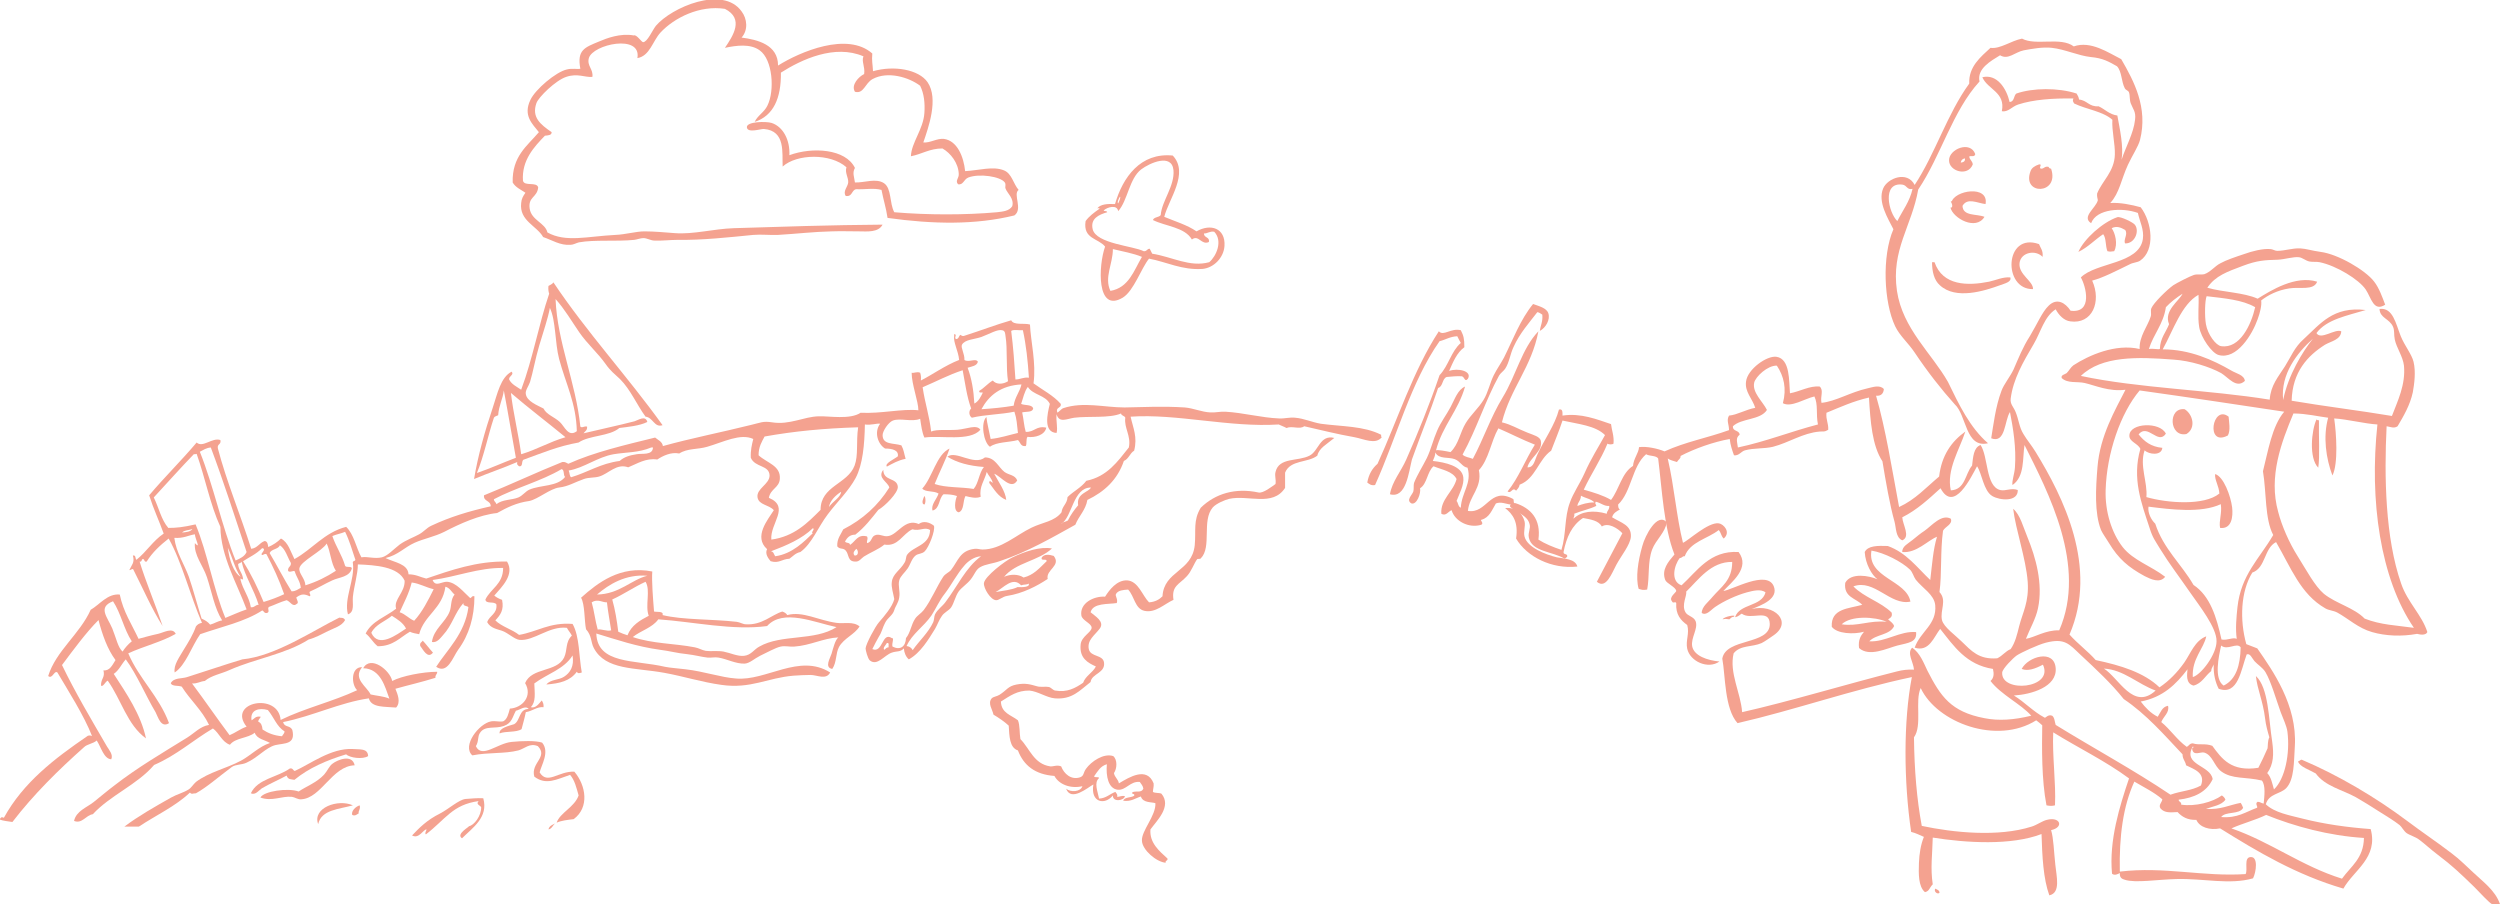 <?xml version="1.0" encoding="utf-8"?>
<!-- Generator: Adobe Illustrator 18.1.1, SVG Export Plug-In . SVG Version: 6.00 Build 0)  -->
<!DOCTYPE svg PUBLIC "-//W3C//DTD SVG 1.1//EN" "http://www.w3.org/Graphics/SVG/1.1/DTD/svg11.dtd">
<svg version="1.1" id="Layer_1" xmlns="http://www.w3.org/2000/svg" xmlns:xlink="http://www.w3.org/1999/xlink" x="0px" y="0px"
	 width="705.6px" height="255.2px" viewBox="0 0 705.6 255.2" enable-background="new 0 0 705.6 255.2" xml:space="preserve">
<g>
	<path fill-rule="evenodd" clip-rule="evenodd" fill="#F4A290" d="M209.3,10.6c4.5,0.6,10.3,2,10.3,7.9c6.2-3.9,19.6-9.6,26.6-3.4
		c-0.2,2.1,0.1,2.9,0.2,5c5.9-1.7,12.9-0.5,15.4,3.1c3.2,4.7,0.2,12.9-1.2,17c1.9,0.2,3.8-1.2,5.8-1c3.8,0.5,5.6,5.1,6,9.1
		c3.9-0.2,7.9-1.5,11-0.2c2.2,0.9,2.6,3.8,4.1,5.5c-1.7,1.2,1.3,5.4-1.2,7.2c-11,2.7-22.9,2.5-35.8,0.7c-0.4-2.8-1.2-5.2-1.7-7.9
		c-2.2-0.6-4.3-0.1-7.2-0.2c-1.3,0.3-1,2.2-2.9,1.9c-0.9-1.3,0.6-2.6,0.7-3.8c0.1-1.4-1-2.7-0.5-4.3c-4.5-4-14-3.8-18-0.2
		c-0.2-3.8,0.9-10.1-5.3-10.6c-0.7-0.1-4.7,1.3-4.8-0.5c-0.1-1.6,5.4-1.7,7-1.2c3.3,1.1,5.2,4.9,5,9.1c6.5-2.4,15.9-1.8,18.5,3.6
		c-0.8,1.4-0.2,2.5,0,4.1c2.7,0.1,5.9-1.3,8.2,0.2c2.2,1.5,1.5,5.6,2.9,8.2c9.4,0.8,20.1,0.8,29,0c1.6-0.2,3.4-0.3,4.3-1.7
		c0.6-2.2-1.4-3.6-1.9-5c-0.2-0.5,0.2-1.1-0.2-1.7c-1.2-1.7-7.2-2.6-10.3-1.4c-1.3,0.5-1.4,2.2-2.9,1.9c-0.9-1,0.3-1.7,0.2-2.9
		c-0.1-3.1-2.3-5.9-4.6-7.2c-3.6,0-5.8,1.6-8.9,2.2c0.1-3.8,3.5-7.6,3.8-12.2c0.2-2.8-0.1-5.5-1.2-7.7c-3.2-2.4-9.1-4.2-13.4-1.9
		c-2.2,1.2-2.5,4.3-5,3.6c-1.2-1.9,1.1-4.3,2.6-5c0.3-2.1-0.8-3.5-0.2-5c-8.1-3.5-17.5,0.9-23.3,4.6c0.1,7.2-2.1,12.2-7.4,13.9
		c0.8-1.8,2.7-2.7,3.6-4.6c2.1-4.2,1.5-13-2.2-15.6c-2.6-1.9-6.5-1.4-9.8-0.7c2.3-3.4,5.5-8.2,0-11c-7.1-1.1-14.3,2.5-18.2,6.7
		c-2.2,2.4-3,6.6-6.5,7.2c1.2-6.9-12.6-3.9-13.7,0c-0.6,2.2,1.3,3.1,1,5.3c-2.1,0.2-4.2-1.1-7.4,0c-3,1-7.8,5.7-8.4,7.4
		c-1.4,4,1.1,6,4.3,8.2c0,0.9-1,0.9-1.9,1c-3,3.1-6.6,6.9-6.2,12.7c0.4,1.7,3.9,0.2,4.3,1.9c-0.3,2.9-2.9,2.6-2.4,6
		c0.5,3.3,4.4,4,5,6.7c5.2,2.9,11.2,1.1,19.2,0.7c2.8-0.1,5.8-1,8.2-1c2.8,0,5.8,0.3,8.6,0.5c5.2,0.4,10.8-1.2,16.6-1.4
		c12.7-0.4,27.7-0.9,42-1c-1.2,2.3-4.5,1.9-6.5,1.9c-2.6,0-5.3-0.1-7.9,0c-4.9,0.1-10,0.7-15.1,1c-2.3,0.1-4.7-0.2-7,0
		c-7.1,0.7-14.3,1.5-21.4,1.4c-2.1,0-4.5,0.3-6.5,0.2c-1,0-2.1-0.7-3.1-0.7c-0.8,0-1.8,0.4-2.6,0.5c-5,0.5-11.2-0.1-15.6,0.7
		c-0.8,0.2-1.6,0.7-2.4,0.7c-2.9,0.2-5.1-1.3-7.7-2.2c-1.8-3.2-6.8-4.6-6.2-9.6c0.1-1.2,0.5-1.9,1.2-2.9c-1.3-0.9-2.8-1.5-3.6-2.9
		c-0.2-7.4,4.1-10.3,7.4-14.2c-1.9-2.4-4.5-4.7-2.4-9.1c1.4-3,7.2-7.9,10.3-8.6c1.6-0.4,2.8,0,3.8-0.2c-1-5.3,1.2-6,5.3-7.7
		c2.1-0.9,6-2.4,9.8-1.7c0.7-0.4,2.2,1.9,2.6,1.9c1.2,0,2.6-3.3,3.6-4.6c4.4-5.2,18.9-11.5,24.2-4.1C210.9,5.3,211.2,8.5,209.3,10.6
		z"/>
	<path fill-rule="evenodd" clip-rule="evenodd" fill="#F4A290" d="M328.6,61.2c3.1,1.3,6.5,2.3,9.1,4.1c4-2.3,8.2-0.9,7.9,4.1
		c-0.2,3.3-3,6.2-6.2,6.5c-5.8,0.4-10.2-2-15.1-2.9c-2.2,2.7-4.3,9.1-7.4,11c-7.5,4.5-6.9-9.1-5-14.4c-1.9-2.4-6.3-2.1-5.5-7.2
		c1-1.4,2.4-2.4,3.8-3.4c0.4-0.2-0.1-0.3-0.5-0.2c0.9-1.2,2.9-1.3,5-1.2c2.2-7.6,7.2-14.6,16.3-13.7
		C335.7,48.9,329.8,56.3,328.6,61.2z M331.2,48c-0.5-4.8-6.7-2-9.1-0.2c-3.4,2.6-3.8,8.8-6.5,11.8c-0.3-2-3.2-1.1-4.1-0.2
		c0.1,0.3,0.9,0,1,0.5c-2.4,0.7-4.8,1.8-4.1,4.8c1,4.1,11.5,4.7,14.4,6.2c0.9,0.1,0.9-0.7,1.7-0.7c0.2,0.5,0.5,0.9,0.7,1.4
		c5.7,0.9,10.6,3.9,16.1,2.4c2-1.7,3.9-6,1.4-8.6c-1.3-0.2-1.8,0.5-2.9,0.5c0,1.3,1.7,0.9,1.4,2.4c-2.1,1-2.9-2.2-4.8-0.7
		c-2-3.5-7.4-3.7-11-5.5c0.3-0.9,1.7-0.7,2.2-1.4C327.9,56.7,331.6,52.5,331.2,48z M315.6,57.4c0.2-0.4,0.8-1.7,0.5-1.9
		C315.8,55.9,315.2,57.2,315.6,57.4z M313.4,82.1c5.2-0.9,6.6-5.7,8.9-9.6c-2.4-1-5.3-1.5-8.2-2.2C314.1,74.5,311.6,78.3,313.4,82.1
		z"/>
	<path fill-rule="evenodd" clip-rule="evenodd" fill="#F4A290" d="M599.8,68.7c-0.6-1,0.9-2.6,0-3.8c-1.2-0.7-2.4-1.2-3.8-0.5
		c1,1.4,1.8,4.5,0.7,6.5c-1.2,0.1-0.9,0.2-1.9,0c-0.6-1.4-0.3-3.7-1.2-4.8c-2.4,1.6-4.3,3.7-7,5c1.6-3.7,6.9-8.4,11-9.8
		c0.8-0.3,4.6,1.5,5,2.2C603.9,65.3,602.5,68.8,599.8,68.7z"/>
	<path fill-rule="evenodd" clip-rule="evenodd" fill="#F4A290" d="M575.5,68.9c0.4,1.1,1.2,1.8,1,3.6c-2-2.1-6.1-1.3-6.5,1.7
		c-0.4,3.3,3.9,5.1,3.8,7.4C565.2,81.8,565.7,65.4,575.5,68.9z"/>
	<path fill-rule="evenodd" clip-rule="evenodd" fill="#F4A290" d="M545.3,74c0.2,0,0.5,0,0.7,0c2.3,6.7,9.4,6.7,15.4,5.5
		c1.9-0.4,3.9-1.4,6-1.2c0.4,1.3-1.6,1.7-2.9,2.2c-4.4,1.6-12.5,4.2-17,0C545.9,79.1,545.3,76.7,545.3,74z"/>
	<path fill-rule="evenodd" clip-rule="evenodd" fill="#F4A290" d="M412.3,93.2c0.8,1.6,1,2.4,1,4.8c-2.1,1.5-3.2,4.2-4.3,6.7
		c2.4-0.9,6.6,0,5.3,2.2c-0.9,1.1-0.9-0.5-1.7-0.7c-1.6-0.1-2.9,0.1-4.3,0.2c-1.3,0.5-1,2.7-2.4,3.1c-2.3,6.9-5,13.4-7.4,20.2
		c-0.9,3.5-1.6,11.1-6.2,9.8c0.6-3.6,3.1-6.4,4.6-9.8c3.4-7.7,6.6-15.6,9.4-23.8c2.5-2.6,3.3-6.8,6-9.1c-0.3-0.6-0.7-1.2-1-1.9
		c-2.1,0.1-3.3,1-5,1.4c-8.1,11.5-12.1,27.1-18.2,40.6c-1.2,0.2-1.6-0.3-2.2-0.7c0.4-2.3,1.4-4,2.9-5.3
		c5.7-12.5,10.1-26.4,17.3-37.4C407.4,95,409.5,92.5,412.3,93.2z"/>
	<path fill-rule="evenodd" clip-rule="evenodd" fill="#F4A290" d="M616.6,115.5c2.3,1.4,3.3,5.3,0.5,7
		C612.2,123.5,611.8,114.9,616.6,115.5z"/>
	<path fill-rule="evenodd" clip-rule="evenodd" fill="#F4A290" d="M629,117.6c0.1,1.4,0.6,3.8-0.2,5.3
		C622.4,126.3,624.4,114,629,117.6z"/>
	<path fill-rule="evenodd" clip-rule="evenodd" fill="#F4A290" d="M653.8,118.4c0.2,0.1,0.4,0.3,0.7,0.2c-0.1,4.4,0.3,10.2-0.2,13.4
		C651.6,129.3,652.4,121.4,653.8,118.4z"/>
	<path fill-rule="evenodd" clip-rule="evenodd" fill="#F4A290" d="M282.5,198c0.1,3.3,2.9,3.8,4.8,5.3c0.6,1.4,0.4,3.6,0.7,5.3
		c2.7,2.8,3.8,7,8.4,7.7c0.9,0.1,1.9-0.5,3.1,0c0.8,2.1,2.8,3.9,5.3,3.1c1.2-0.4,0.9-1.3,1.7-2.4c1.5-2.1,5-4.5,7.7-3.6
		c1.2,1,1.1,3.5,0.2,4.8c0.2,1.2,1.2,1.7,1.4,2.9c3-1.8,7.9-4.8,9.8,0c0.1,1-0.2,1.6-0.2,2.4c0.5,0.4,1.7,0.2,2.4,0.5
		c3,3.6-1.3,7.6-3.1,10.1c-0.3,3.8,2.5,6.1,4.8,8.2c0.2,0.7-0.7,0.5-0.5,1.2c-2.6-0.2-6.6-3.6-6.7-6.2c-0.2-2.8,4-7.1,3.8-10.6
		c-1-0.4-3.5,0-4.1-1.9c-1.6,0.5-2.7,1.5-5,1.2c0.4-1.1,2.2-0.8,3.1-1.4c0.3-0.8-0.8-0.2-0.5-1c1.2-0.5,2.5,0.3,3.1-1
		c-0.1-0.8-0.6-1.3-1-1.9c-2.7-0.3-3.9,2.4-6.2,2.2c-2.7-0.3-3.4-3.8-3.1-7.2c-1.8,0.5-2.6,2-3.6,3.4c0.1,0.5,1.3,0,1.4,0.5
		c-1.5,1.3-0.4,3.7,0,5.8c2-0.1,3-1.3,4.6-1.9c0.2,0.4,0.7,0.6,0.5,1.4c0.8,0,1.2-0.4,2.2-0.2c-0.2,1.3-3.5,1.8-3.4-0.2
		c-2.2,2.8-6.4,2.1-5.5-3.1c-1.5,0.8-6.3,5-7.7,1.2c1.3,1.1,4.1,0.9,4.6-0.7c-3.5,0.8-6.7-0.6-7.9-2.9c-5.5-0.4-8.7-3-10.3-7.2
		c-2.4-0.8-2.4-4-2.6-7c-1.3-1.2-2.8-2.2-4.3-3.1c-0.3-1.5-1.7-3.2-0.5-4.6c0.5-0.5,1.4-0.5,2.2-1c2.2-1.4,2.3-2.4,4.8-2.9
		c2.6-0.5,4,0,5.8,0.5c1,0.3,2.4,0,3.4,0.2c0.6,0.2,1.1,0.9,1.7,1c3.4,0.6,5.7-0.7,7.9-2.2c0.7-2,2.7-2.8,3.6-4.6
		c-2.2-1-4.7-2.3-4.3-6.2c0.2-2.3,3.2-3.5,3.1-4.8c-0.1-1.2-2.7-2-2.9-3.4c-0.5-3.4,3.4-5.5,6.7-5.3c1.2-1.9,3.3-4.7,6.2-4.6
		c3.2,0.2,4.3,4.3,6.2,6.2c1.7-0.1,2.9-0.8,3.8-1.7c0.4-7.2,8.3-6.9,9.1-14.4c0.4-4.2-0.5-7,1.7-10.6c4.1-4,9.8-5.7,16.3-4.3
		c1.3,0.3,3.8-1.7,4.8-2.4c0.2-1.4-0.3-2.2,0-3.4c1-4.2,6.3-2.9,9.6-4.6c2.6-1.3,2.9-6,7-5c-2,1.7-4.3,2.8-4.8,5
		c-2.7,2.1-7.6,1.1-9.1,4.8c0,1.4,0,2.9,0,4.3c-3.5,5.4-10.4,1.9-15.8,3.1c-1.2,0.3-3.6,1.3-4.6,2.4c-3.2,3.7-0.2,11.2-3.4,14.4
		c-0.1,0.2-0.8,0.1-1,0.2c-0.9,1.2-1.6,3.4-2.9,4.8c-2.2,2.4-4.4,2.7-3.8,6.7c-2.5,1.1-5.1,3.8-8.2,3.1c-2.7-0.6-2.8-4.1-4.6-6
		c-1.4,0.1-2.8,0.2-3.4,1.2c-0.4,0.6,0.6,1.4,0.2,2.6c-2.4,0.4-6.7-0.1-7.4,2.6c1.1,1,4.1,2.6,2.6,4.6c-1.4,1.9-3.6,3.2-3.1,5.8
		c0.5,2.3,4,1.5,4.3,3.8c0.4,3-3.5,3.1-3.8,5.5c-3.1,2.4-5.2,5-10.1,4.6c-2.3-0.2-4.8-2-7.2-2.2C287.1,194.9,285.2,196.3,282.5,198z
		"/>
	<path fill-rule="evenodd" clip-rule="evenodd" fill="#F4A290" d="M263.8,136.6c3.1,1.1,7.5,0.8,11,1.4c1.4-1.6,1.5-4.5,2.9-6.2
		c-4.1-0.3-7.6-1.2-10.3-2.9c2.4-1.9,7.5,2.7,10.6,0.2c2.9,0,3.8,2.8,5.5,4.1c1.2,0.9,3,0.8,3.6,2.4c-1.7,2.9-4.6-1.2-6.5-1.9
		c1.2,2.3,3.2,5,3.4,7.4c-2.3-0.9-3.4-3-4.8-4.8c0-1.1,0.7-0.1,1,0c-0.3-1.3-1.2-2-1.7-3.1c-0.6,2.4-2.2,4.2-1.7,7
		c-1.3,0.6-3.1,0.1-4.3-0.2c-0.8,1.4-0.3,4-1.9,4.6c-1.6-0.3-1-3.5-0.5-4.6c-1.1-0.4-2.4-0.5-3.8-0.5c-1.4,1.2-1,4.1-3.1,4.6
		c-0.5-1.7,1.2-3.2,1.7-4.8c-1.5-0.9-3.6-0.3-4.6-1.4c2.9-3.2,4-9.6,7.7-11.3C266.8,130.2,265.1,133.3,263.8,136.6z"/>
	<path fill-rule="evenodd" clip-rule="evenodd" fill="#F4A290" d="M260.9,140c0.4,0.3,0.4,2.1,0,2.4
		C259.8,142.2,260.7,140.4,260.9,140z"/>
	<path fill-rule="evenodd" clip-rule="evenodd" fill="#F4A290" d="M445.2,159.9c-7.3,0.8-14.3-2.8-17.3-7.9c0.7-4.6-0.9-6.9-3.1-8.6
		c3-0.3,4.9,1.4,5.5,3.8c0.3,1.3-0.4,2.9,0,4.3c0.8,3,5.8,5,9.1,5.8C441.5,157.7,444.6,157.7,445.2,159.9z"/>
	<path fill-rule="evenodd" clip-rule="evenodd" fill="#F4A290" d="M470.4,147.4c-0.3,2.8-3.1,5-4.1,7.7c-1.3,3.5-0.7,7.6-1.4,11.3
		c-1.2,0.2-1.4,0.1-2.4-0.2c-0.9-3.1-0.2-7.8,1-12C464.3,151.1,467.8,144.5,470.4,147.4z"/>
	<path fill-rule="evenodd" clip-rule="evenodd" fill="#F4A290" d="M283.4,162.8c1.8-0.8,4-0.8,5.5,0.2c2.9-0.7,4.6-2.8,6.5-4.6
		c0.1-0.9-1.7,0.1-1.4-1c0.7-1.1,2.1-0.9,3.4-0.5c2.2,2.8-2.3,3.9-1.7,6.5c-3,2-7,4.1-11.5,4.8c-1.3,0.2-2.3,1.3-3.1,1.2
		c-1.5-0.1-3.5-3.3-3.4-4.8c0.2-1.9,6-6.3,7.9-7.2c3.7-1.8,8-3.2,11.3-2.6C293.2,158.3,286.6,158.8,283.4,162.8z M288.2,165.2
		c-2.4-2.6-5,0.8-7.2,1.9c2.2-0.4,4.6-0.6,6.2-1.4c1.3,0.1,3.7,0,3.1-1C289.9,165.1,288.9,164.9,288.2,165.2z"/>
	<path fill-rule="evenodd" clip-rule="evenodd" fill="#F4A290" d="M184.1,161.3c-0.2,2.6,0.2,7.7,0.5,11.3c0.7,0.2,2.8-0.2,2.4,1
		c5.7,1.4,13.9,1.1,20.9,1.9c0.9,0.1,1.8,0.7,2.6,0.7c4.6,0.3,7.3-2.7,10.3-3.6c0.6,0.2,1.1,0.5,1.4,1c4.3-1.2,8.8,1.5,13.9,2.2
		c2.1,0.3,4.7-0.5,6.5,1c-1.4,2.3-4.4,3.3-5.8,5.8c-1,1.9-0.6,4.3-1.9,6.2c-2.3-0.4-0.6-3-0.2-4.3c0.5-1.7,1-3.8,1.9-4.6
		c-4.2,0.2-7.9,2.3-12.5,2.6c-1.2,0.1-2.5-0.3-3.8,0c-1.4,0.3-3.9,1.7-5.8,2.6c-1.6,0.8-2.9,2.1-4.3,2.2c-2.5,0.1-5-1.3-7.4-1.7
		c-1-0.2-2.1,0.1-3.1,0c-1.8-0.2-3.4-0.7-6-1c-2.3-0.2-4.9-0.9-7.4-1.2c-6.6-0.9-12.4-2.9-18-4.6c0.3,8.7,10.8,7.4,19.4,9.4
		c1.5,0.3,3.3,0.4,5.8,0.7c5.2,0.6,10,2.3,14.2,2.6c8.5,0.8,17.9-7.2,26.6-1.7c-1.1,2.2-3.7,0.7-5.5,0.7c-1.4,0-3.3,0.1-4.8,0.2
		c-7.4,0.6-12.1,3.8-20.4,2.6c-5.7-0.8-10.6-2.4-16.1-3.4c-8.2-1.5-16.6-0.7-19.9-7c-0.9-1.7-0.5-3.4-2.2-5.3
		c-0.5-2.4-0.3-7-1.4-8.9C168.7,164.5,175.1,159.5,184.1,161.3z M168.5,167.8c6.3-0.1,9.7-4.2,14.2-5.3
		C176.6,162,171.9,164.9,168.5,167.8z M182.2,164.2c-3.3,1.5-6.1,3.5-9.4,5c0.8,2.8,1.3,5.9,1.7,9.1c0.8,0.4,1.7,0.7,2.6,1
		c1.1-2.8,3.5-4.2,6-5.5C182,170.9,183.7,166.6,182.2,164.2z M167,170c0.7,2.4,1,5.3,1.7,7.7c0.9-0.3,2.6,0.6,3.8,0.2
		c-0.4-2.6-0.9-5.2-1.2-7.9C170.1,170.1,168.7,168.9,167,170z M216.5,176.7c-9.7,1.3-20.7-1.2-30.7-1.9c-1.7,2.4-5,3.2-7.2,5
		c5.5,1.9,11.9,1.8,17.5,2.9c1.1,0.2,2,0.8,3.1,1c1.5,0.2,3.3-0.1,5,0.2c2,0.4,4,1.4,5.8,1.2c2-0.2,2.8-1.8,4.3-2.6
		c6.3-3.6,15.6-1.5,21.8-5.5C229.9,175.7,221,171.7,216.5,176.7z"/>
	<path fill-rule="evenodd" clip-rule="evenodd" fill="#F4A290" d="M33.8,167.8c1,4.9,3.4,8.4,5.3,12.5c1.5-0.4,3.6-1,5.5-1.4
		c1.7-0.4,4.1-1.9,5,0c-4,2.3-9.1,3.5-13.4,5.5c3.1,7.3,8.7,12.1,11.5,19.7c-2.3,1.5-3.1-1.8-3.8-3.1c-2.7-4.5-5.3-10.7-8.4-14.9
		c-1.2,1.3-1.9,3.1-3.4,4.1c3.5,5.4,7.7,11.5,9.1,18.2c-5.3-3.8-7-11-10.8-16.3c-0.7,0.3-1.3,1.9-1.9,1.4c0-2.1,1.2-2.2,0.7-4.3
		c1.8,0.2,2.5-1.5,3.4-2.9c-2.3-3.1-3.7-7.1-4.8-11.3c-3.4,3.4-7.1,8.4-10.3,12.7c3.7,7.7,8.4,15.6,12.7,23c0.6,1,1.8,2.3,1.2,3.6
		c-2.1-0.1-2.9-3.5-4.1-5.3c-1,0.9-2.7,1-3.6,1.9c-7.3,6.5-14.2,13.3-20.2,21.1c-1.2-0.2-2.6-0.3-3.6-0.7c0.3-0.6,0.5-0.8,1.2-0.5
		c5.5-10,14.3-16.7,23.5-23c0.3-0.3,1.1-0.3,1.4,0c-2.3-5.9-6.8-12.9-9.8-18c-0.9-0.7-1.4,2-2.6,1c2.2-7.1,8.9-11.8,12-18.7
		C28.2,170.6,30.3,167.5,33.8,167.8z M31.7,177.4c1.1,2.7,1.6,5.4,2.9,6.5c0.7-1.1,1.6-2.1,2.6-2.9c-2.2-3.3-3.1-8-5.3-11.3
		C27.5,171.4,30.3,174.1,31.7,177.4z"/>
	<path fill-rule="evenodd" clip-rule="evenodd" fill="#F4A290" d="M119.3,180.8c0.8,0.8,1.8,2.2,2.9,3.4c-1.5,1.9-2.8-0.9-3.6-1.9
		C118.4,181.3,119.1,181.3,119.3,180.8z"/>
	<path fill-rule="evenodd" clip-rule="evenodd" fill="#F4A290" d="M103.9,213.4c-1.5,1-5.2,0.5-6.2-0.5c-5.6,1.7-10.6,3.9-14.6,7.2
		c-1-0.2-1.8,0-2.2-1.2c-2.2,1.2-4.8,2.3-7,3.6c-0.9,0.6-1.8,2-3.1,1.4c1.9-4.1,7.5-4.5,11-7c0.9-0.2,0.9,0.6,1.4,0.7
		c4.4-2,10.3-6.5,16.3-6.2C101.5,211.6,103.8,211.1,103.9,213.4z"/>
	<path fill-rule="evenodd" clip-rule="evenodd" fill="#F4A290" d="M100.1,216c-6.4,0.2-9.4,9.3-15.1,9.6c-0.9,0.1-1.8-0.6-2.6-0.7
		c-2.9-0.3-5.6,1.4-8.9,0.2c0.9-1.8,7.8-2.8,10.8-1.7c2-1.4,5.1-2.5,7.2-4.8c0.9-1,1.4-2.4,2.4-3.1C95.2,214.5,99.4,212.7,100.1,216
		z"/>
	<path fill-rule="evenodd" clip-rule="evenodd" fill="#F4A290" d="M705.6,255.2c-0.7-0.1-1.5,0.2-2.2,0c-0.7-0.2-3.6-3.4-5-4.8
		c-3.7-3.6-6.3-6.1-10.3-9.1c-2-1.5-3.8-3.2-5.3-4.3c-1-0.8-2.8-1.3-3.6-1.9c-0.7-0.5-1.4-1.8-1.9-2.2c-1.9-1.5-4.2-2.8-6.2-4.1
		c-2-1.3-4.3-2.7-6.2-3.8c-3.8-2.1-8.7-3.1-11.3-6.7c-1.7-1-4.6-1.9-5-3.4c0.4-0.1,0.6-0.4,1-0.5c10.4,4.4,21,10.7,29.8,17.3
		c4.4,3.3,8.3,5.9,12.5,9.1c2.4,1.8,4,3.5,6.2,5.5C700.6,248.7,704.3,251.3,705.6,255.2z"/>
	<path fill-rule="evenodd" clip-rule="evenodd" fill="#F4A290" d="M99.6,227.3c-3.9,1.1-8.9,1.2-9.8,5.3
		C88.1,228,95.4,225.4,99.6,227.3z"/>
	<path fill-rule="evenodd" clip-rule="evenodd" fill="#F4A290" d="M101.5,227.3c0.4,1-0.6,1.9-0.2,2.2c-0.6,0.4-1.1,0.9-1.9,0.5
		C99.1,228.9,100.3,227.7,101.5,227.3z"/>
	<path fill-rule="evenodd" clip-rule="evenodd" fill="#F4A290" d="M546.2,250.8c0.5,0.3,1.2,0.4,1.2,1.2
		C546.9,252.5,545.7,251.7,546.2,250.8z"/>
	<path fill-rule="evenodd" clip-rule="evenodd" fill="#F4A290" d="M550.6,56.9c0.1-0.4,0.3,0,0.2,0.2c0.7-3.4,10.6-5,9.6,0.5
		c-2.4-0.3-5.1-1.9-6.5,0.5c0.1,3,4,2.2,6.2,3.1c-2.4,4-8.9,0.4-9.6-2.6C551.3,58.7,551,57.5,550.6,56.9z"/>
	<path fill-rule="evenodd" clip-rule="evenodd" fill="#F4A290" d="M422.2,142.1c-1.1,1.8-1.8,4-4.1,4.6c-0.5,0.1,0.8,0.9,0,1.4
		c-3.5,1.1-7.5-1-8.4-4.1c-0.9,0.3-1.6,1.8-2.9,1c-0.3-4.1,3.4-6.2,4.3-9.8c-1.1-2.2-4.1-2.6-6.5-3.6c-1.8,1.5-1.8,5-3.8,6.2
		c0.3,1.4-0.9,4.7-2.4,4.3c-1.7-0.9,0.2-2.4,0.5-3.4c0.2-0.7,0-1.7,0.2-2.4c0.9-2.3,2.4-4.6,3.6-7c1.2-2.5,1.8-5.2,2.9-7.7
		c1-2.4,2.7-4.6,3.8-6.7c1.2-2.2,2-4.9,4.1-5.8c-1.9,6.8-6.4,11.1-8.2,18c0.5-0.2,2.7,0.2,4.1,0.5c2.3-2.2,2.7-5.6,4.3-8.2
		c1.4-2.3,3.6-4.2,5-6.5c1.3-2.1,1.8-4.8,2.9-7c0.9-1.8,2-3.3,2.9-5c2.5-5,4.6-10.7,8.2-15.1c1.6,0.6,3.8,1.1,4.3,2.6
		c0.6,1.8-0.7,4.1-2.4,5c0.2-1.6,0.9-2.6,0.7-4.6c-0.5-0.3-0.8-0.6-1.4-0.7c-2.3,3-5,6-6.7,9.8c-1,2.1-1.2,4.4-2.4,6.2
		c-0.5,0.7-1.3,1.2-1.7,1.9c-3.9,7.1-6.3,15-10.3,22.3c0.6,0.7,1.9,0.8,2.9,1.2c3-5.6,5-11.7,8.4-17.3c3.8-6.2,5.4-13.8,10.1-18.7
		c-1.9,10.1-7.9,16.1-10.3,25.7c2.6,0.6,4.4,1.8,7.2,2.9c1.7,0.7,3.6,1.1,3.8,2.4c0.6,2.9-3.2,4.7-3.8,7.4c1.9,0.1,2-2,2.9-3.8
		c1.8-3.9,4.9-8.2,6-12.5c1.1-0.3,1,0.8,1,1.7c5.2-0.8,9.8,1.1,13.7,2.4c0.2,1.8,0.9,3.3,0.7,5.5c-0.3,0.3-1.4,0.3-1.7,0
		c-1.9,4.6-4.6,8.5-6.7,13c2.8,0.8,5.5,1.6,7.7,2.9c2.3-3,3-7.6,6.2-9.6c0.2-2.2,1.6-3.6,1.7-5.3c2.1-0.3,5.3,0.4,7.2,1.2
		c5.9-2.7,12.1-3.8,18.2-6c0-1.7-0.8-2.7,0-4.1c2.3-0.2,4.7-1.7,7.4-2.2c-0.8-2.6-3-4.5-2.6-7.4c0.4-3.5,5.9-7.4,8.6-7
		c3.9,0.6,3.5,6.9,3.8,10.3c2.8-0.5,5.6-2.2,8.4-1.9c1.2,1.1,0.1,2.8,0.5,4.6c4-0.4,8.1-3,13-4.1c1.4-0.3,3.4-1.1,4.6,0.2
		c-0.1,1.3-0.8,2-2.2,1.9c2.7,9.3,4.5,20.7,6.5,31.4c4.6-2.1,7.7-5.6,11.3-8.6c0.7-6,3.5-9.9,7.4-12.7c-1.6,5-5.4,10.8-4.1,16.6
		c4.1-0.2,4-4.6,6-7c0.3-2.4,0.4-5.1,2.4-5.8c2.2,3.3,1.4,11.6,5.5,12.7c1.6,0.4,3.1-0.7,5,0c0.1,3.4-5,3-7.2,1.7
		c-2.5-1.5-2.9-6.4-4.3-8.4c-1.7,3.1-6.5,13.3-10.3,6.2c-3.3,3-6.6,6.1-10.8,8.2c0.1,2.1,2.4,5.5,0,6.5c-1.9-0.8-1.7-3.5-2.2-5.3
		c-1.3-4.6-2.5-11.5-3.4-17c-2.9-4.4-3.4-11.2-3.8-18c-4.4,1-8.1,2.7-12,4.3c-0.2,2,0.6,2.9,0.5,4.8c-1.2,0.7-1.2,0.4-2.4,0.5
		c-4.8,0.4-8.6,3.1-13.2,4.3c-2.5,0.6-5.3,0.3-7.9,1c-1.1,0.3-1.7,1.6-3.1,1.4c-0.5-1.4-1-2.8-1.2-4.6c-4.5,0.8-9.9,2.7-13.9,4.8
		c0.2,0.6-0.6,1-1,1.7c-0.9-0.3-1.9-0.5-2.6-1c1.9,8.2,2.4,16.1,4.3,23.8c1.5-0.6,7.1-5.9,10.1-5.5c1.4,0.2,3.5,2.5,1.4,4.3
		c-0.8-0.8-0.6-1.4-1.4-2.4c-3.2,2.5-8.1,3.3-9.6,7.4c-0.7-0.1-0.7,0.5-1.4,0.5c-1.6,2-2.7,6.6,0.5,7.7c4.4-4,8-9.9,16.1-9.4
		c3.4,4.5-2,8.5-4.3,11c2.5-0.3,12.2-6,14.2-1.4c1.5,3.6-3.4,5.4-6.2,6.5c6.3-1.6,11.7,3.6,6.2,7.4c-0.9,0.6-2.4,1.7-3.4,2.2
		c-2.7,1.2-6,0.5-7.9,2.9c-1.3,5.5,2,11.1,2.4,16.6c13.7-3.1,29.4-7.9,43.7-11.5c1.5-0.4,3.2-0.6,4.8-0.5c-0.1-2-2.1-4.7-0.5-6.2
		c2.2,1.5,3.2,4.2,4.3,6.5c3.7,7.2,6.6,11.6,16.1,13.4c4,0.8,8.3,0.5,13.2-0.7c-2.9-3.3-8.5-5.9-11.5-9.8c1-0.9,1-2,0.7-3.4
		c-7.6-1.2-11-6.4-14.9-11.3c-1.8,2.3-3.1,6.6-7.2,5.3c1.6-4.6,6.3-6.5,5.8-12c-0.3-3-3.5-4.7-5.5-7.2c-0.6-0.8-0.9-2.2-1.7-2.9
		c-2.2-2.1-7.1-4.7-10.8-5.3c-1.3,7.7,9.9,8.3,11,14.4c-5.7,1.2-10.2-6.5-16.1-4.3c3,3.1,7.8,4.4,10.8,7.4c0.3,1.2-0.4,1.5-1,1.9
		c0.6,0.6,1.4,1,1.7,1.9c-1.2,2.6-5.2,2.3-7,4.3c4.5,0.3,8.7-3,13.2-2.6c0.3,2.9-2.1,3-5.3,3.8c-3,0.8-7.9,3.3-10.8,0.7
		c-0.3-2.3,0.5-3.5,1.4-4.6c-2.9,0.8-7.6,0.6-9.1-1.4c-0.3-5.2,4.8-5.1,8.6-6.2c-1.8-1.9-5.3-2.1-4.8-6.2c1.6-3,6.8-2,9.1-1
		c-1.6-1.2-3.4-4.3-3.6-7.7c0.9-1.8,3.6-1.8,6.5-1.7c5.3,1.9,8.3,6.1,12,9.6c0.5-4.2,0.8-8.6,1.9-12.2c-2.6,1-5.8,4.7-9.8,4.3
		c-0.1-1.6,1.7-2.4,2.9-3.4c1.1-0.9,2.3-1.9,3.4-2.6c2.1-1.5,4.8-4.8,7.4-3.4c0.6,1.6-1.6,2.2-2.2,3.4c-0.8,5.9-0.3,12.2-1,17.3
		c2.2,2.4,0.1,5.1,0.7,7.9c0.5,2,3.8,4.3,5.5,6c2.8,2.7,4.9,5.2,10.1,4.8c1.5-0.7,2.3-2,3.8-2.6c1.3-1.9,1.8-4.1,2.4-6.5
		c1-3.9,2.8-6.8,2.4-12.5c-0.5-6.6-3.4-14.7-4.1-20.6c2,1.7,2.8,5.1,4.1,8.2c2.2,5.4,4.4,12.9,2.9,19.9c-0.6,2.9-2.3,5.8-3.4,8.6
		c2.5-0.4,5.5-2.5,9.4-2.4c7.9-18.2-3.1-38.9-9.8-52.3c-0.6,3.8,0.1,8.9-3.4,11.3c-0.2-1.2,0.6-3.2,0.7-5c0.4-5.6-0.5-10.9-1.4-15.6
		c-1.6,2.4-1.2,9-5.3,7.4c0.6-3.6,1.2-8.9,2.9-13.4c0.7-1.9,2.4-3.9,3.4-6c1.4-3.2,2.6-6.3,4.6-9.4c2-3.3,3.5-6.9,5.3-8.6
		c2.3-2.3,4.7-0.9,6.2,1.4c6.4,0.8,4.3-7,2.9-9.4c4.3-4.3,16.4-3.7,17.5-10.8c0.4-2.7-0.9-5-1.4-7.4c-4.4-1.6-11.7-1.2-13.2,2.9
		c-2.8-1.8,1.4-4.3,1.9-6.5c-0.1-0.6-0.3-1.1-0.2-1.9c1.4-3.5,4.9-6.2,5-11c0.1-2.9-0.9-6.8-0.7-9.8c-2.7-2.4-7.3-2.9-10.8-4.6
		c-0.3-0.6-0.5-0.7-0.2-1.4c-5.8-0.1-11.3,0.3-15.6,1.7c-1.8,0.6-2.8,2.2-4.6,1.9c1.1-5.4-4-6.1-5.5-9.6c4.1-1,6.8,3.1,7.7,7
		c1.4-0.1,1.1-1.8,1.9-2.4c4.6-1.6,11.8-1.7,17,0c0.3,0.5,0.6,1,0.7,1.7c2.3,0.2,2.8,2.1,5.5,1.9c1.8,0.8,3,2.3,5.3,2.6
		c0.7,3.8,1.8,8.8,1.2,12.5c1.1-3.5,3.4-7.5,3.8-11.3c0.3-2.3-0.6-3-1.2-4.6c-0.4-1-0.2-2.3-0.5-3.1c-0.2-0.6-0.9-0.6-1.2-1.2
		c-1-1.9-0.8-4.7-2.2-6.2c-2.3-1.3-4-2.3-7.4-2.6c-3.6-0.4-7.3-2.2-11-2.6c-2.5-0.3-5.7,0.3-7.9,0.7c-2.5,0.5-4.4,2.8-6.7,1.4
		c-2.6,1.6-6.6,3.8-5.8,7.4c-7.6,8.3-10.9,21-17.3,30.5c-1.8,10.3-7.7,17-6,28.6c1.6,10.7,9.8,17.6,14.4,25.7
		c3.1,6.4,6.2,12.9,11.3,17.3c-6.4,1.5-6-7.9-9.4-11c-3.7-4.1-7.7-9.2-11.3-14.6c-1.8-2.7-4.2-4.7-5.5-7.4
		c-3.2-6.7-3.8-19.8-0.5-27.4c-1.5-3-4.5-7.7-2.9-11.5c1.2-2.9,6.8-5.1,8.9-1c5.8-8.8,9.2-20.1,15.4-28.6c-0.2-4.8,3.2-7.5,6-10.1
		c2.7,0.4,5.8-2,8.9-2.6c3.9,2.1,10.9-0.6,14.6,2.2c4.8-1.7,9.8,1.8,13.4,3.6c3.6,6.2,7.6,13.7,5.3,22.8c-0.5,1.9-2.2,4.4-3.4,7
		c-1.9,4.1-2.4,8-5,10.8c2.7-0.2,6.1,0.5,8.6,1.2c3.2,4.2,4.2,12.1-0.2,15.1c-0.8,0.5-2,0.5-2.9,1c-3.5,1.7-7.5,3.8-10.6,4.6
		c2.7,6,0,12.4-6.2,11.5c-1.7-0.2-3.2-1.7-4.1-3.4c-3.2,2-4.2,6.4-6.2,9.8c-3,5.1-5.8,9.9-6.5,15.4c-0.2,1.6,0.8,2.3,1.4,3.8
		c0.9,2.2,1,4.3,2.2,6.2c1,1.7,2.3,3.2,3.4,5c7.8,12.7,17.8,32.6,9.6,51.6c2.3,2.6,5.1,4.6,7.4,7.2c7.1,1.5,13.6,3.5,18,7.7
		c2.8-1.9,5-4.2,7-7c1.8-2.6,3-6.2,6.2-7.4c-0.7,3.5-4.1,6.3-3.8,11.5c2.4-0.7,6.7-6.4,6.7-10.1c0.1-3.8-4.9-10.1-7.4-13.7
		c-3.1-4.5-5.9-8.1-8.6-12.5c-1.3-2.2-2-2.9-2.9-5.8c-2.3-7-5-13.9-2.6-22.3c-0.7-1.6-3.2-2-3.1-3.8c0.1-3.6,8.7-3.9,10.3-0.5
		c-2.2,3.3-5.1-3-7.7,0.2c1.6,2,3.5,3.5,6.7,3.8c-0.2,2.3-3.8,1.9-5,0.7c-1.5,4.3,0.9,9.1,0.5,13.2c5.9,1.7,16.3,2.5,20.6-1
		c-0.1-2.1-1.4-3.9-1.2-5.5c2.4,0.7,4.4,6.2,4.8,9.4c0.3,2.6-0.1,6.2-3.4,5.8c-0.4-2,0.6-4.1,0.2-6.7c-5.6,2.6-14.1,1.5-20.4,0.7
		c-0.3,1.7,0.8,3.8,1.9,4.8c2.3,7.1,7.4,11.4,10.8,17.3c4.7,3.1,6.5,9.1,7.9,15.4c1.8,0.3,3.1-0.7,4.3-0.2c-0.4-2.9-0.1-6,0.2-8.9
		c1-9.2,6.2-13.7,10.1-20.4c-2.4-4.5-1.9-12.1-2.9-18c1.4-5.4,2.5-12.7,6-16.8c-13.3-2-26.5-4-40.8-6c-5.4,6.4-9.3,17.7-9.6,28.1
		c-0.2,6.1,1.7,12.1,4.8,16.1c3,3.8,8,5.3,12,8.4c-1.5,1.9-4,0.7-5.8-0.2c-4.6-2.5-7.4-4.9-10.1-9.4c-0.7-1.2-1.7-2.5-2.2-3.6
		c-1.9-4.8-1.5-11.7-1-17.8c0.7-8.8,5-16.1,7.9-21.8c-4.6,0.6-8.5-1.2-11.5-1.9c-2.1-0.5-4.8,0.2-6.5-1.4c-0.3-0.9,0.9-1,1.4-1.4
		c0.7-0.7,1.1-1.6,1.9-2.2c4.3-2.8,11.9-6.2,18.7-4.6c-0.2-3.5,2.3-6.5,3.1-9.1c0.3-0.8-0.1-1.6,0.2-2.4c0.6-1.5,4.5-5.3,6.2-6.5
		c0.9-0.6,4.8-2.6,5.8-2.9c1-0.3,2,0,2.9-0.2c1.8-0.6,3-2.3,4.6-3.1c1.6-0.9,4.3-1.8,6.7-2.6c2.2-0.8,5.3-1.6,7.4-1.4
		c0.6,0,1.3,0.5,1.9,0.5c2.2,0,4.3-0.8,6.5-0.7c1.8,0.1,3,0.6,5.8,1c4.8,0.6,12.6,5.1,15.1,8.4c1.4,1.8,2.3,4.4,3.1,6.5
		c-3.3,2.1-3.9-1.9-5.5-4.3c-1.9-2.8-8.2-6.7-13-7.7c-1-0.2-1.9,0-2.9-0.2c-1-0.2-2-1.1-2.9-1.2c-1.6-0.2-4,0.6-6,0.7
		c-3.7,0.1-5.8,0.2-9.8,1.7c-4.5,1.7-7.8,2.8-10.1,6.2c4.4,1.3,10.2,1.3,14.2,3.1c3.7-2.3,10.7-6.7,16.8-4.8c-1,2.6-5,1.4-7.9,1.9
		c-3.3,0.5-6,1.9-7.9,3.4c0.2,1.3-0.3,3.4-1,5.3c-1.5,4.3-5.9,11.5-11,10.1c-1.9-0.5-5-4.9-5.5-7.9c-0.5-3.1,0-6.2-0.2-9.1
		c-4.8,2.7-7.1,10-10.1,15.4c7.7,0,14.2,3,19.4,6c1.3,0.8,3.6,1.2,3.8,2.9c-2.4,2.3-4.7-1-6.7-2.2c-3.3-1.8-8.7-3.5-13.4-3.8
		c-10.2-0.8-20.3-1.1-26.2,4.6c16.5,3.5,36.1,3.9,53.3,6.7c0.3-4.1,2.4-6.4,4.3-9.4c1.7-2.7,2.7-5.4,5.3-7.7
		c4.7-4.3,8.3-9.3,17.5-8.2c-5.2,1.6-11,2.6-13.9,6.5c1.2,2.1,5.2-1.3,7-0.5c-0.1,2.4-2.9,2.8-4.6,3.8c-4.9,3.1-9.2,7.7-9.4,15.8
		c9.4,1.6,19.4,2.8,28.3,4.3c1.6-4.2,3.9-8.8,3.4-14.2c-0.3-2.6-2.1-5-2.6-7.4c-0.3-1.4,0-2.5-0.5-3.6c-1-2.3-3.7-2.4-3.8-5
		c3.8-0.5,4.6,4.2,6,7.7c1.1,2.7,3.1,5.1,3.6,7.2c0.7,2.9,0.2,6.3-0.2,8.6c-0.8,3.7-2.6,6.7-4.3,9.6c-1,0.7-1.9,0.2-3.1,0
		c-0.7,14.2-0.4,31.5,4.1,44.4c1.8,5.3,5.9,8.9,7.4,13.7c-0.4,0.9-1.8,0.8-2.9,0.5c-4.4,0.8-8.9,0.6-12.7-0.5
		c-3.9-1.1-6.7-3.8-9.8-5.5c-1.1-0.6-2.4-0.6-3.4-1.2c-7-4-9.7-11.5-13.9-18.7c-3.4,1.7-2.9,7.3-6.7,8.6c-3.3,5.3-3.6,13.4-1.7,20.2
		c1,0.4,2.1,0.8,3.1,1.2c4.3,6.2,11.3,16,10.6,27.6c-0.3,4.4-0.1,9.3-2.4,11.8c-1.7,1.8-4.9,1.5-5.8,4.6c2.5,2.4,6.7,3.1,10.6,4.1
		c6,1.5,12.3,2.4,19,2.9c2.2,8.1-4.8,11.6-7.7,16.8c-13.3-3.9-24.2-10.4-34.8-17c-2.9,0.6-5.8-0.3-6.7-2.4c-2.5,0.1-4.1-0.9-5.3-2.2
		c-2.1,0.1-3.6,0.3-4.8-1c-0.7-1,0.4-1.7,0.5-2.6c-2.3-2-5.2-3.4-7.9-5c-3.2,7-4.3,15.4-4.1,25.4c12.6-1.5,23.5,1.5,35.5,0.7
		c0.7-1.2-0.6-4.7,1.4-4.8c2.2-0.2,1.6,4.2,0.7,6c-6.6,1.9-13.9,0-21.6,0.2c-5.1,0.1-11.7,1.2-14.6,0.2c-0.7-0.2-1.5-0.5-1.4-1.9
		c-0.5,0.3-1.5,0.8-2.2,0.2c-0.9-9.4,2.2-19.2,4.8-26.9c-6.6-4.9-14.3-8.6-21.4-13c-0.3,6.6,0.8,14.2,0.5,20.6
		c-0.8,0.2-1.4,0.2-2.4,0c-1.4-7.2-1.3-16.3-1.2-22.6c-0.6-0.5-1.1-1-1.7-1.4c-11.1,7-28,0.7-32.6-9.1c-1.7,3.6,0.5,10.6-1.9,13.9
		c0.1,9.2,0.8,17.5,2.2,25c8.9,1.9,21.6,3.2,31,0.2c1.4-0.4,3-1.6,4.3-1.9c3.8-1,4.9,2.1,1.2,2.9c0.7,2.2,0.8,6.2,1.2,9.8
		c0.3,3.2,1.6,7.9-1.7,8.6c-1.7-4.7-2-10.9-2.2-17.3c-8.6,3.3-21.3,2.5-30.7,1c-0.1,4.7-0.7,8.6,0,13.2c-1,1-0.9,1.9-2.2,2.2
		c-1.9-1.6-1.8-5.3-1.7-8.2c0.1-2.6,0.5-5.2,1.4-7.4c-1.2-0.5-2.3-1.1-3.6-1.4c-2.1-14.3-2.2-31.2,0.2-43.7
		c-17,3.6-33.1,9.3-49.2,13c-3.7-4.1-3.4-13.4-4.3-18.2c1-5.9,13.5-3.8,13.4-9.8c-0.1-4.5-5.3-0.9-7.9-2.9c-0.5,0.2-0.8,0.8-1.9,1
		c1.3-3.9,7.5-2.9,8.6-7c-1.4-1.1-3.7-0.4-5.3,0c-2.9,0.8-6.4,2.4-8.9,4.1c-1.2,0.8-2.5,2.6-3.8,1.7c0-1.8,1.9-3.1,3.1-4.6
		c2.4-2.8,5.5-4.6,5.5-9.8c-6-0.1-9.5,5-13,8.4c0.3,1.1-1.4,3.7-0.2,5.8c0.6,1.1,2.4,1.2,2.9,2.6c0.7,2.1-1.4,4.6-1,7
		c0.5,2.7,4.3,4,7.7,4.3c-3.2,2.3-8.3,0-9.1-3.6c-0.5-2.3,0.7-4.3,0-6.7c-1.8-1.3-3.3-2.9-3.1-6.2c-0.3-0.6-0.9,0.3-1.2-0.5
		c-1-1.1,1.2-2.5,1.2-2.9c-0.1-1.1-2.7-2.1-3.1-3.1c-1.1-2.9,0.8-5.1,2.6-7.2c-3-7.6-3.5-18.3-4.6-27.1c-0.6-0.9-2.5-0.6-3.4-1.2
		c-4,3.4-4.1,10.6-7.9,14.2c0,0.7,0.1,1.2,0.5,1.4c-0.9,0.5-1.9,1-2.2,2.2c2.6,1.6,5.5,2.2,5.3,5.5c-0.2,2.3-2.7,5.3-4.1,7.9
		c-1.3,2.4-2.9,7-5.5,4.8c2.4-4.6,4.8-9.1,7.2-13.7c-1.3-1.4-4-3.1-5.8-1.9c-0.9-1.7-3.2-2-5.3-2.4c-3.1,2-4.7,5.4-5.5,9.6
		c-0.1,0.9,1.3,0.3,1,1.4c-0.3,0.1-0.4,0.4-0.7,0.5c-3.3-2.1-9.3-1.9-10.1-6c-0.3-1.4,0.6-2.6,0.2-3.8c-0.6-2.3-2.9-2.9-4.8-4.3
		c-0.3-0.3-1.1-0.6-0.5-1.2C425.2,142.3,423.6,141.5,422.2,142.1z M536.9,52.1c-5.8-0.7-3.9,7.9-1.4,10.3c1.5-3,3.5-5.5,4.3-9.1
		C538.2,53.7,538.3,52.3,536.9,52.1z M611.3,86.7c-0.7,4.8-3.5,7.6-4.8,11.8c1.2-0.2,2.6,0.2,3.1,0c0.1-3.1,1.7-4.7,2.6-7
		c-1.6-3.8,2.9-6.6,3.8-8.6C614.3,84,612.7,85.2,611.3,86.7z M622.8,83.6c-0.5,1.2-0.6,5.6-0.2,7.9c0.5,2.9,2.8,6,4.3,6.2
		c5.3,0.8,8.5-6.1,9.6-11C632.9,84.6,627.8,84.2,622.8,83.6z M652.8,95.6c-4.4,3.9-9.2,10-8.4,17.3
		C645.8,105.9,649.9,99.2,652.8,95.6z M495.1,108c-0.6,2.8,2.4,5.3,3.6,7.7c-1.8,2.9-7.2,2.3-9.6,4.6c-0.1,1.6,1.8,1,1.9,2.4
		c-1.2,0.9-0.7,1.9-0.5,3.6c8-1.7,14.9-4.5,22.6-6.5c-0.6-2.9,0.1-5.6-1-7.9c-2.7,0.6-6.6,3.2-8.9,1.9c1.1-4.1,0.3-7.6-1.7-10.6
		C498.9,103.1,495.5,106.3,495.1,108z M647.3,116.7c-3.4,8.1-7.1,17.8-4.3,27.8c1,3.9,3.1,8.7,5.5,12.5c2.4,3.8,4.8,8.4,7.4,10.6
		c3.5,2.8,8.5,3.9,11.5,7c4.6,1.8,9,1.9,13.9,2.6c-9.5-13.9-12.6-36-10.3-57.4c-3.6-0.2-8.6-1.5-12.2-1.7c0.6,4.1,1.2,12.8-0.5,16.1
		c-1.8-4.8-2.7-10.9-1.2-16.3C654.6,117.6,650.9,116.7,647.3,116.7z M437.8,127.2c-3.6,2.5-4.4,7.9-8.9,9.6c-0.1,0.8-0.6,1.2-1,1.7
		c-1.1-1.2-1.3,1-2.4,0.2c3.1-3.8,5-8.9,7.7-13.2c-3.6-1.4-6.8-3.1-10.3-4.6c-2.1,3.7-2.7,8.8-5.5,11.8c1,5-2.7,7.2-3.1,11.5
		c5.4,0.9,6.2-6.9,12.7-3.4c0.5,0.2-0.1,1.4,0.7,1.2c4.3,1.4,7.3,4.5,6.5,10.3c1.9,1.2,4.1,2.1,6.5,2.9c1.4-4.6,0.8-9.2,2.4-13.4
		c0.9-2.6,2.8-5.3,4.1-8.2c1.8-4.1,4-7.5,5.8-10.8c-2.7-2.7-7.6-3.1-12-4.1C440,121.8,438.8,124.5,437.8,127.2z M404.4,130.1
		c3.5,0.4,8.2,1.4,8.6,4.6c0.3,2.1-1.1,4.6-1.9,6.7c0.5,0.5,0.4,1.6,1.2,1.9c0.2-4.3,3.2-6.9,1.9-11.3c-1.5-0.2-2-1.8-3.6-2.4
		c-1.8-0.7-4.5,0.1-5.5-1.9C405.1,128.7,404.7,129.3,404.4,130.1z M445.2,142.8c1.4-0.5,2.8-1,4.8-1c-0.9-1-2.6-1.2-3.8-1.9
		C446.2,141.3,445.3,141.7,445.2,142.8z M450.5,142.8c-1.8,0.9-4,1.3-6.2,2.2c0.2,0.7-0.2,0.9-0.2,1.4c2.2-2.1,5.6-2.5,9.4-1.4
		c0-0.9,0.8-1.1,0.7-2.2c-1.5,0.1-2.2-0.8-3.8-1.2C450,142.3,450.6,142.3,450.5,142.8z M519.8,176.2c4.5,0.7,7.8-1.2,12.7-0.7
		C529.1,174,522.4,173.7,519.8,176.2z M617,216c-0.2-1.2-1-1.7-1-3.1c-5.2-5.5-10.2-11.3-16.6-15.6c-3.4-4.3-7.9-8.5-12.2-12.5
		c-3.2-3-4.4-4.8-9.8-3.4c-2.3,0.6-7,2.8-8.2,3.6c-1,0.7-4,3.7-4.1,4.8c-0.4,5.9,14.7,4.6,11.5-2.2c-2.3,1.2-4.3,1.9-6,1.2
		c1.8-3.5,9.2-5.7,9.6-0.2c0.4,5.3-6.9,7.4-11.8,7.7c3.1,1.9,5.4,4.5,8.6,6.2c0.3,0.4,0.9-1,2.2-0.5c0.7,0.5,0.7,1.7,1,2.6
		c10.7,6.6,22,12.7,32.4,19.7c3-1.1,5.9-1.1,8.6-2.6C622.6,218.1,619.2,217.1,617,216z M626.9,182.2c-0.7,3.1-2.1,9.4,0.7,11.3
		c3.5-1.7,4.7-5.7,4.8-10.8C631.3,181.2,628.7,183.7,626.9,182.2z M626.2,194.4c-0.9-1.8-1.5-4-1.4-6.7c0.6-1-0.8,0.9-0.7,1.7
		c-1.7,1.3-2.6,3.5-5,4.1c-2.3-0.6-1.8-3.2-1.7-4.6c-3.2,4.2-6.9,7.9-13.2,9.1c1.3,1.7,2.8,3.3,4.8,4.3c0.8-1.2,1.2-2.8,2.9-3.1
		c0.5,1.9-1.3,3-1.9,4.6c2.6,2.1,4.4,5,7.2,7c0.6-0.3,0.8-1,1.7-1c1.8,0.6,3.4-0.1,5.5,0.7c2.7,3.7,5.4,7.4,13,6.2
		c0.9-1.8,1.8-3.6,2.6-5.5c0.1-0.6,0-2.2,0.5-3.1c-0.5-1.7-1-3.5-1.2-5.3c-0.6-5-2.2-8.2-2.6-12c3.6,3.3,3.6,12.2,4.6,18.5
		c0.5,3.6,0.4,6.4-1.4,8.9c1.1,1.1,1.4,2.9,1.9,4.6c3.1-2.9,4.6-10.1,3.8-16.3c-0.2-1.6-1.2-3.6-1.9-5.5c-1.4-3.9-2.7-8.6-4.3-11.3
		c-0.8-1.3-2.2-2.1-3.1-3.1c-0.7-0.8-1.2-2.3-2.2-1.9C632.5,189,631.7,196.4,626.2,194.4z M608.4,194.9c-5-1.8-9-5.9-14.6-6.2
		C598,191.3,602.1,200.7,608.4,194.9z M624.5,219.9c-1.7,3.7-5.3,5.3-9.6,5.8c0,0.7,0.9,0.6,0.7,1.4c4,0.6,8.9-0.7,11.5-2.6
		c0.4,0.3,0.8,0.6,1,1.2c-1.1,1.6-3.6,1.9-5.5,2.6c4.1,0.3,6.6-1.1,9.8-1.7c0.3,0.4,0.5,0.9,0.7,1.4c-1,2-5,0.9-6.2,2.6
		c4.6,0.4,7-1.5,10.1-2.6c0.4-0.3-0.7-1.2,0.2-1.7c0.7,0,1,0.4,1.7,0.5c0.2-2.1,0.6-5.1-0.5-6.5c-4.6-1.1-8.4-0.3-11.5-2.6
		c-2-1.5-2.4-4.6-4.8-5.3c-1-0.3-3.2,1.2-3.4-1.2c0.3-0.1,0.6-0.4,0.2-0.5C615.9,216,623.9,215.9,624.5,219.9z M639.6,230
		c-3.1,1.5-6.7,2.4-9.8,3.8c11.2,3.9,19.7,10.6,31.2,14.2c2.5-3.5,6.1-5.7,6.2-11.5C657.3,235.9,647.5,233.2,639.6,230z"/>
	<path fill-rule="evenodd" clip-rule="evenodd" fill="#F4A290" d="M269.3,94.8c0-0.2,0-0.3,0-0.5c1,0.1-0.1,0.9,0.5,1.4
		c0.8,0,0.8-0.8,1.2-1.2c0.6,0.3,0.7,0.5,1.4,0.2c4.4-1.4,8.5-3,13-4.3c0.7,1.5,3.7,0.7,5.3,1.2c0.2,4.7,1.8,10.9,1,16.6
		c2.6,1.9,5.6,3.4,7.7,5.8c0.2,1.3-1.5,0.8-1,2.4c0.2,0.2,1.1-1,1.7-1.2c5.7-1.9,11.6-0.2,17.3-0.2c5.9-0.1,10.5-0.4,17,0
		c2.4,0.2,4.8,1.3,7.2,1.4c1.4,0.1,2.9-0.3,4.3-0.2c5.1,0.3,10.1,1.7,15.1,1.9c1.5,0.1,3.1-0.4,4.6-0.2c2.4,0.2,4.8,1.3,7.2,1.7
		c5.9,0.8,12.1,0.6,17,3.1c0,0.3,0,0.7,0.2,0.7c-1.8,2.2-5,0.5-7.7,0c-5.1-0.9-9.3-2-14.2-3.1c-1.3,1-3.4-0.2-5,0.5
		c-0.7-0.4-1.4-0.6-2.2-1c-13.8,0.9-28.8-3.1-41.8-2.2c0.7,3.2,2,5.7,1,9.6c-1.2,0.7-1.5,2.3-2.9,2.9c-1.8,5.3-5.5,8.7-10.3,11
		c-0.5,2.9-2.4,4.5-3.4,7c-6.5,3.6-13.5,7.7-21.4,10.3c-1.9,0.7-4,0.8-5.5,1.7c-1.2,0.7-1.5,2-2.6,3.4c-1,1.3-2.6,2.3-3.4,3.4
		c-1,1.4-1.3,3.3-2.2,4.6c-0.7,0.9-2,1.4-2.6,2.4c-0.8,1.1-1.2,2.4-1.9,3.6c-1.8,2.9-4.1,6.8-7.4,8.6c-0.8-0.7-1.3-1.8-1.4-3.1
		c-1,1.1-2,0.7-3.4,1.2c-2.1,0.7-4.1,3.9-6.2,2.2c-0.6-0.5-1.2-2.9-1.2-3.4c0.1-1.3,2.8-6.3,3.8-7.4c1.4-1.6,3.8-4.4,4.3-6.5
		c-0.3-1.7-0.9-3.4-0.7-4.8c0.2-2.3,2.4-3.4,3.6-5.5c0.5-0.8,0.3-1.5,0.7-2.2c1.8-2.5,6.4-2.6,6.5-7c-1.5-1-2.9,0.4-5-0.2
		c-2.7,1.2-4,5-7.9,4.3c-1.5,1.3-4.1,2.3-5.8,3.4c-0.7,0.5-1.3,1.4-2.2,1.4c-2.5,0.1-1.9-2-2.9-3.1c-0.8-0.9-1.6-0.2-2.4-1.2
		c-0.1-2.2,1-3.3,1.7-4.8c5.5-2.8,9.8-6.7,13-11.8c-0.4-1.6-3.5-2.7-1.7-5c0,3.3,3.9,2.1,4.1,4.8c0.1,1.7-3.7,5.5-5.5,6.5
		c-2,2.5-3.9,5-6.5,7c-1.6,0-2.3,0.9-2.9,1.9c0.2,0.6,1.4,0.2,1.4,1c1.6-1,2.1-3.1,4.8-2.4c0.4,0.8-0.1,0.9,0,1.9
		c1.4-0.3,1.1-1.7,2.2-2.2c1.3-0.6,2.4,0.5,3.8,0.2c2.7-0.4,4.7-5.1,8.6-3.4c1.3-1,3.1-0.5,4.3,0.5c0.4,1.4-1.4,6-2.6,7.2
		c-0.8,0.8-1.9,0.6-2.6,1.2c-1.1,0.9-1.4,2.4-2.2,3.6c-0.8,1.2-2.1,2.2-2.4,3.4c-0.4,1.5,0.3,3.1,0,4.8c-0.2,1.5-1.1,2.5-1.4,3.6
		c-0.5,1.6-1.8,2-2.6,3.6c-0.7,1.3-0.9,2.6-1.7,3.8c-0.7,1.2-1.3,2.4-1.9,3.6c3,1.3,2.7-5,5.5-3.1c0.8-0.1-0.1,1.5,0.2,2.4
		c2.2,1.1,3.7,0,3.8-2.4c1.3-1.6,1.4-3.7,2.6-5.5c0.6-0.9,1.7-1.5,2.4-2.4c2.2-2.9,3.6-6.5,5.5-9.4c0.6-0.9,1.6-1.2,2.2-1.9
		c2.1-2.7,2.5-5.5,6.7-6c0.7-0.1,1.5,0.2,2.2,0.2c5.2,0,9.5-4.1,13.9-6.2c3.1-1.5,6.4-1.7,8.4-4.3c0.2-1.8,1.6-2.4,1.7-4.3
		c1.6-1.6,3.9-2.7,5.3-4.6c5.9-1.2,8.8-5.4,12-9.4c0.7-3.3-1.4-5.5-1-8.4c-0.2-0.6-1.1-0.5-1.2-1.2c-3.2,1.4-9.2,0.7-13.2,1.2
		c-2.1,0.3-4.3,1.6-5-1c-0.2,2,0.4,3.8,0,5.3c-3.8-0.2-2.6-5.4-1.9-8.2c-1.2-2.5-4.8-2.5-6.2-4.8c-1,1.3-1.3,3.1-1.9,4.8
		c1.1,0.5,2.9,0.1,3.4,1.2c-0.1,1.3-2,0.9-3.1,1.2c0.4,1.8,0.5,3.8,1,5.5c2.5,0.1,2.9-1.8,5.8-1.2c-0.4,2.1-3.2,2.9-5.3,2.6
		c-0.5,0.6-0.1,2-0.5,2.6c-1.5,0.2-1.5-1.1-2.2-1.7c-2.6,0.7-6,0.5-7.9,1.9c-1.8-1.2-2.7-6.8-1-8.4c0.2,1.9,0.7,3.6,1.2,6.2
		c2.8-0.3,5.1-1.1,7.7-1.7c-0.3-2.5-0.3-3.9-1-6c-3.8,0.8-8.3,0.8-12,1.7c-0.8-0.5-1-1.9-0.2-2.6c-1.2-3.2-1.7-7.1-2.4-10.8
		c-4,1.3-7.5,3.2-11.3,4.8c0.7,4.7,1.9,8,2.4,12.5c1.7-0.7,4.6-0.3,7.4-0.5c2.6-0.2,5.5-1.6,6.5,0c-3,3.4-11.2,1.5-15.8,2.2
		c-0.7-1.5-0.9-3.4-1.2-5.3c-2.3,1-5.6-0.3-7.7,0.5c-1.3,0.5-2.9,3-2.9,4.1c0,2.8,3.1,2.2,5.3,2.9c0.7,1.3,0.7,2.1,1.2,3.8
		c-2.1,0.4-3.6,1.3-5.3,2.2c-0.7-0.9,2.1-2.1,3.1-2.9c0.3-1.7-1.5-2.2-3.6-2.2c-2-1.2-3.2-4.6-1.4-7c-0.8-0.2-2.7,0.5-4.3,0.2
		c-0.1,5.7-0.6,11.3-2.6,15.1c-2,3.7-5.2,6.7-7.9,10.3c-2.8,3.7-4.4,8.2-7.7,10.6c-1.4,0.3-2.1,1.2-3.1,1.9
		c-2.2,0.1-2.9,1.4-5.3,0.7c-0.6-0.7-1.7-2.1-1-3.4c-3.9-3.5,0.2-8.3,1.9-11c-1.4-1.6-4.2-1.4-4.6-3.6c-0.4-2.5,3.4-3.7,3.4-6.2
		c-0.1-3-4.1-2.2-5.3-5c-0.1-2.1,0.3-3.7,0.7-5.3c-3.6-1.7-8.5,0.9-13,2.2c-2.7,0.8-5.6,0.4-7.9,1.9c-2.3-0.5-4.7,0.7-6.2,1.7
		c-3.2-0.5-5.7,1.2-8.2,2.2c-3.3-1.2-5.5,1.8-8.2,2.6c-1.3,0.4-2.9,0.2-4.3,0.7c-2.6,0.9-4.4,2.1-7,2.4c-2.5,0.3-6,3.3-8.4,3.8
		c-3.7,0.5-6.4,1.9-9.1,3.4c-4.9,0.5-10.5,3-14.9,5.3c-2.8,1.4-5.7,1.9-8.4,3.1c-2.9,1.3-4.7,3.5-8.2,4.3c2.6,1.3,6.3,1.6,6.5,4.6
		c2.1,0,3.3,0.8,5,1.2c6.8-2.3,14.3-5,22.8-4.8c2.2,3.6-1.4,7.1-3.6,9.6c0.6,0.5,1.3,0.9,2.2,1.2c0.6,2.9-0.5,4.3-1.9,5.8
		c1.8,1.8,4.7,2.5,6.7,4.1c5.2-0.9,8.6-3.6,15.1-3.1c2,3.5,1.8,9.5,2.6,13.7c-0.6,0.2-1.1,0.4-1.4-0.2c-1.9,2.6-4.8,3.3-8.6,3.6
		c1.2-1.5,3.5-1.2,5-2.2c1.7-1.1,2.9-2.9,2.4-6c-2.4,3.9-7.2,5.2-10.8,7.9c0.1,2.8,0.5,5.2-1,6.7c1.4,0.4,2.3-1,3.1-1.9
		c0.3,0.5,0.6,1,0.5,1.9c-1.8-0.2-3.1,1.1-5,1.4c-0.4,2-0.8,3.2-1.2,4.8c-1.5,1-4.5,0.5-6.2,1.2c-0.2-1.5,2.5-2.1,4.1-2.6
		c1.8-1,1.3-4.3,4.1-4.3c-0.9-1.1-2.5,0.3-3.6,0.5c-1,1.8-1.1,3.5-3.4,4.3c-2.5,0.9-5.3-0.2-6.7,1.9c-0.8,1.1-0.3,2.4-1.2,3.8
		c1.7,3.6,6-0.8,10.1-1.2c3-0.3,6.8-0.4,8.6,0.2c2.2,2.6-0.2,6.3-0.7,8.4c2.2,3.6,5.3-0.4,9.8-0.2c3.3,3.9,4.3,10.1-0.2,13.4
		c-1.7,0.2-3.5,0.4-4.8,1c0.9-2.8,5.1-4.4,6.2-7.7c-0.6-2.1-1.1-4.3-2.4-5.8c-3.9,1.3-6.8,3-10.1,0.5c-1.1-3.9,4-5.5,1-8.6
		c-2.3-1-3.7,0.7-5.5,1.2c-3.9,1-8.5,0.5-13,1.4c-3-2.7,1.9-9,5.3-9.6c1.3-0.2,2.2,0.2,3.4,0c1.2-0.6,1.5-2.2,1.9-3.6
		c3.5-0.2,6.5-3.5,4.3-7.2c1.9-4.5,8.9-3,11-7.2c1-2.1,0.3-4.4,2.2-6.2c-0.4-0.8-1-1.4-1.4-2.2c-5-0.6-9.3,3.8-13.4,3.4
		c-1.5-0.2-3.2-2-5-2.6c-1.2-0.4-3.2-0.7-4.1-2.4c0.6-1.9,2.9-2.3,2.6-5c-0.6-1-3,0-3.1-1.4c1.5-3.1,5-4.3,5-8.9
		c-6.9-0.1-13.2,2.5-19.9,3.4c0.8,2.1,2.6,0.4,4.1,0.5c2.6,0.2,4.7,3,6.5,4.6c0.5-0.1,0.4-0.7,1.2-0.5c0,5.8-1.5,10.9-4.6,15.1
		c-1.5,2.1-3,7-6.2,4.8c3-4.7,8.1-9.3,9.1-16.8c-0.3-0.5-1.6-0.2-1.4-1.2c-2.5,2.8-3.1,6.2-5.8,9.1c-0.7,0.8-1.7,2.2-3.1,1.9
		c0.5-3.7,3.8-5.5,5-8.6c0.6-1.5,0.2-3.3,1.4-4.8c-0.9-0.7-1.3-1.9-2.6-2.2c-0.8,6.2-6,8-7.4,13.4c-0.9-0.2-1.9-0.3-2.6-0.7
		c-2.8,1.6-4.7,4.1-9.1,4.1c-1.3-1-2.1-2.6-3.4-3.6c1.7-3.5,5.7-4.7,8.6-7c-0.8-2.6,2.5-4.5,2.4-7.9c-1.8-4-8.3-4.4-13.2-4.6
		c0,2.7-1.1,6.2-1.4,9.1c-0.2,1.9,0.6,4.3-1.4,5c-1.2-4.4,2-9.8,1.4-14.4c-0.2-0.8,0.6-0.5,0.7-1c-0.9-2.7-1.7-5.5-2.9-7.9
		c-1.1,0.5-2.5,0.7-3.6,1.2c1,3,2.7,5.3,3.6,8.4c0.3,0.6,1.8,0,1.9,0.7c-0.6,2.5-3.6,2.5-5.5,3.4c-2.2,1-4.1,2.2-6.2,3.1
		c-0.7,0.3,0.4,1.1-0.2,1.4c-1.5-0.7-2.3-0.7-3.6,0.2c-0.6,0.1,0.8,1.6,0,1.9c-1.2,1.1-1.8-0.6-2.9-1c-1.8,0.5-3.3,1.3-5,1.9
		c-0.6,0.5,0.4,1.3-0.5,1.7c-0.9,0.2-0.9-0.6-1.4-0.7c-4.9,3.2-11.5,4.6-17.5,6.7c-2.4,3.4-4.1,8.8-7.2,10.8
		c-0.4-2.1,1.4-4.4,2.6-6.5c1.3-2.1,2.6-4.2,3.4-6.5c0.4-0.5,0.9-0.9,1.7-1c-3.3-7.6-5.7-17.3-9.4-23.8c-2.4,1.9-4.6,3.9-6.2,6.5
		c-0.8,0.2-0.5-0.6-1-0.7c-0.6-0.1-0.2,0.9-1,0.7c1.7,5.6,4.5,12.2,6.5,18.2c-3.1-4.9-5.5-10.5-8.2-15.8c-0.2-0.7-0.8,0.1-1.2,0
		c0.6-1.4,1.6-2.1,1-4.1c0.9-0.2,0.6,0.8,1,1.2c2.8-2.2,4.7-5.4,7.7-7.4c-1.3-3.6-2.9-7-4.1-10.8c4.3-5.1,9.1-9.8,13.4-14.9
		c1.7,1.6,4.4-1.5,6.7-0.7c0.3,1.4-1,1-0.7,2.4c2.4,9.2,6.4,18.8,9.4,28.3c1.8-0.2,2.3-1.7,3.8-2.2c0.8,0.1,0.9,0.9,1,1.7
		c1.4-0.6,2.6-1.4,3.6-2.4c2.1,1.1,2.7,3.7,3.8,5.8c5.1-2.8,8.4-7.5,14.6-9.1c2.2,2.1,2.8,5.9,4.3,8.6c1.8-0.3,3.6,0.5,5.8,0
		c1.6-0.4,3.3-2.3,5-3.6c1.8-1.3,4.1-2.1,5.5-2.9c1.3-0.7,2.1-1.8,3.4-2.4c5.3-2.5,10.6-4.1,16.8-5.5c0-1.7-2.1-1.3-1.9-3.1
		c7.5-3,14.6-6.4,22.1-9.4c0.9-0.1,1.2,0.3,1.7,0.5c7.3-3.3,16-5.3,24.5-7.4c0.8,0.7,2,1.1,2.2,2.4c7.9-2.2,16.6-3.9,25-6
		c2.6-0.6,3.2-1.1,5.8-0.7c5,0.8,8.9-1.6,13.2-1.7c2.9-0.1,8.8,1,11.8-1c5.8,0.3,11.8-1.2,16.3-0.7c0-2.5-1.9-7.3-1.9-10.6
		c0.7,0.2,1.4-0.4,2.4,0c0.2,0.6,0.3,1.3,0.2,2.2c3-1.5,6.9-4.3,10.8-5.8C270.5,99.1,269,96.6,269.3,94.8z M272.2,159.6
		c-2.2,2.5-3.6,5.4-5.5,7.9c-1.6,2-2.5,4.2-3.8,6.2c-2.2,3.2-5.5,5.2-7,8.6c-0.2,0-0.3,0-0.5,0c0.3,0,1.6,0,2.2,1.2
		c1.8-2.6,4.4-4.9,5.8-7.9c0.3-0.7,0.2-1.5,0.5-2.2c0.7-1.4,2-2.2,2.9-3.4c3.3-4.3,5.8-9.9,10.1-13
		C274.9,157.1,273.1,158.5,272.2,159.6z M277,95.1c-2,0.7-4.7,0.7-5.5,2.2c-0.4,0.8,0.8,2.6,0.7,4.3c1.2,0.8,3.2-0.6,3.8,0.5
		c-0.3,1.2-1.7,1.3-2.9,1.7c1.1,2.9,1.7,6.3,1.9,10.1c1.2-0.6,1.8-1.9,2.4-3.1c-0.4-0.1-1.2,0.2-1-0.5c1.4-0.8,2.4-2.1,3.8-2.9
		c1,1.2,2.9,1.1,4.3,0.2c-0.6-3.9-0.1-9.1-0.7-12.7c-0.1-0.5,0-1.6-1-1.7C281.5,92.9,279.4,94.2,277,95.1z M285.4,93.4
		c0.6,4.7,0.9,9.1,1.2,13.7c1.4,0,2.2-0.7,3.8-0.5c-0.3-4.7-0.8-9.3-1.7-13.4C287.6,93.3,286.1,92.9,285.4,93.4z M277,115.5
		c3.1-0.2,6.2-0.5,9.1-1c0.3-2.4,1.7-3.8,2.2-6C282.5,108.8,279.1,111.6,277,115.5z M215.8,123.2c-0.8,1.5-1.7,2.9-1.7,5.3
		c2.4,2.2,6.3,2.9,6,6.7c-0.2,2.5-2.6,2.7-3.1,5.3c6.1,2.6,0.3,7.2,0.7,11.8c6.5-0.9,10.2-4.7,13.9-8.4c0-6.8,7.6-7.2,9.6-12.5
		c1.1-2.9,0.4-6.6,1-10.8C232.5,120.9,224.2,121.7,215.8,123.2z M56.4,127.5c3.9,9.7,6.2,21,10.1,30.7c1.3-0.6,2.5-1.1,3.1-2.4
		c-3.3-9.9-6.5-19.9-10.1-29.5C58.2,126.4,57.4,127,56.4,127.5z M183.8,126.3c-3.6,1.5-7,1.3-10.6,1.9c-4.6,0.8-8.4,3.9-12.7,4.6
		c0.3,0.6,0.2,1.6,0.7,1.9c4.7-1.4,8.3-3.9,13.7-4.6c1.2-1.1,2.8-1.6,4.8-1.9c1.5-0.3,4.5,0.4,4.6-1.9
		C184.2,126.3,184,126.3,183.8,126.3z M54.7,128.2c-3.4,3.5-7.6,8.2-11.3,12.2c1.4,2.8,2.1,6.3,4.1,8.6c2.3,0,4.2-0.2,7.7-1
		c3.4,8.2,5,18.2,8.4,26.4c2-0.8,3.9-1.7,6-2.4c-2.7-7.3-7.3-15-7.4-23.3c-2.9-6.3-4.3-13.9-6.7-20.6
		C55.2,128.2,55,128.2,54.7,128.2z M139.4,140.9c0,0.7,0.6,0.8,0.7,1.4c1.8-1.4,4.2-1.1,6.2-1.9c1.2-0.5,2-1.7,3.1-2.2
		c3.3-1.4,7.9-0.8,10.1-3.6c-0.6-0.4-0.1-2-1-2.2C152.8,135.8,145.4,137.7,139.4,140.9z M299.5,147.9c0.4-0.6,1.3-0.6,1.9-1
		c0.8-1.6,1.8-3,2.9-4.3c-0.6-3.4,3.1-3.7,3.6-5C302.8,137.6,302.7,145.9,299.5,147.9z M234,143.1c0.9-1.5,3.3-2.7,3.4-4.3
		C235.9,139.7,234.1,141.5,234,143.1z M229.4,150.5c-0.7-0.1,0.8-1.3,0-1.4c-3.1,3-7.3,4.8-11.8,6.5c0.8,0.1,0.8,0.9,1.2,1.4
		C223.7,156.3,227,152.8,229.4,150.5z M51.4,150.3c1.1-0.1,2.4-0.2,2.9-1C53.3,149.7,52,149.6,51.4,150.3z M55,150.8
		c-1.9,0.3-3.2,1.2-5.8,1c0.5,4.1,2.8,7.4,4.1,11c1.3,3.8,2.3,7.7,3.6,11.8c0.9,0.4,1.8,0.9,2.4,1.7c1.2-0.3,2.1-1,3.4-1.2
		c-2.2-3.5-2.9-8-4.3-12.2c-1.1-3.3-3.7-6.2-3.4-9.6C56.8,155.2,55.1,152.2,55,150.8z M84.5,160.4c-0.2,1.5,1.6,2.8,1.7,4.8
		c3.2-1,6-2.4,8.6-4.1c-1.4-2.1-1.5-5.4-2.6-7.7C90.9,155.6,84.8,158.4,84.5,160.4z M82.1,158.9c-1-1.7-1.5-3.9-3.1-5
		c-0.5,1.2-2.4,1-2.9,2.2c2.1,3.5,4,7.3,6.2,10.8c1.2,0,1.8-0.6,2.6-1c-0.2-1.9-1.2-2.9-1.7-4.6c-0.2-0.5-1.5,0.5-1.9-0.2
		C81.2,159.9,82.2,160,82.1,158.9z M67.9,162.8c-1.6-2.3-2.3-5.5-3.6-8.2C64.7,158,66,161.7,67.9,162.8z M68.6,158.4
		c2.2,3.5,4.1,7.4,5.8,11.5c2-0.6,3.9-1.3,5.8-2.2c-1.4-4-3.1-7.7-5-11.3c-0.7-0.3-1.2,0.7-1.4,0c0.1-0.4,1.4-1.5,0.2-1.7
		C72.2,156.5,70.4,157.2,68.6,158.4z M241.2,156.8c1.2,0.1,1.1-1.4,0.5-1.9C241.3,155.3,240.5,156,241.2,156.8z M67.2,159.2
		c0.1,1.8,1.3,2.5,1.4,4.3c-0.5,0.2-0.8-0.7-0.7,0.2c0.7,2.8,2.4,4.7,2.9,7.7c1.1,0.1,1.2-0.7,2.2-0.7c-1.3-4.3-4-8.3-4.8-12.2
		C68.1,158.9,67.5,158.9,67.2,159.2z M112.8,172.8c1.6,0.5,2.6,1.8,4.1,2.4c2.3-2.5,3.9-5.7,5.5-8.9c-2.2-0.5-3.9-1.6-6.2-1.9
		C115.4,167.6,114,170.1,112.8,172.8z M110.6,173.8c-1.9,1.6-4.6,2.4-5.8,4.8c2,4.5,7.2,0.5,9.8-1.2
		C113.8,175.8,112.2,174.8,110.6,173.8z M249.6,183.4c0.4-0.3,0.6-0.7,1.2-0.7c-0.1-0.5,0.3-1.4-0.5-1.2
		C250.1,182,249,182.9,249.6,183.4z"/>
	<path fill-rule="evenodd" clip-rule="evenodd" fill="#F4A290" d="M486.2,174.8c0.3-0.8,4.3-1.5,3.1-0.7c-0.6,0-0.8,0.4-1.2,0.7
		C487.1,174.7,487.2,174.6,486.2,174.8z"/>
	<path fill-rule="evenodd" clip-rule="evenodd" fill="#F4A290" d="M135.8,227.8c-0.3-0.5-1.6-0.8-0.7-1.7c-7.4,1-9.3,5.1-14.9,9.4
		c-0.4-0.4,0.1-0.9,0.2-1.4c-0.9-0.1-2.1,2.8-4.1,1.7c2-2.1,4.1-4.3,7.9-6.2c2.5-1.3,5.3-3.9,7.2-4.1c1.6-0.1,3.3-0.3,5-0.2
		c1.5,5.4-3,8.3-6,11.3c-1.9-1.2,2.4-3.4,1.9-3.4C133.8,233,135.9,230.2,135.8,227.8z"/>
	<path fill-rule="evenodd" clip-rule="evenodd" fill="#F4A290" d="M156.7,232.4c-0.7,0.5-0.9,1.5-1.9,1.7
		C155,233.1,155.9,232.8,156.7,232.4z"/>
	<path fill-rule="evenodd" clip-rule="evenodd" fill="#F4A290" d="M557.5,43.5c-0.2,1-1.4,0.3-1.7,0.7c0.1,0.9,0.9,1.2,1,2.2
		c-1.4,3.6-6.8,1.9-6.7-1.2C550.1,42.1,556.1,39.6,557.5,43.5z M553.4,45.9c0.7-0.1,1.3-0.3,1.2-1.2
		C553.9,44.8,553.5,45.2,553.4,45.9z"/>
	<path fill-rule="evenodd" clip-rule="evenodd" fill="#F4A290" d="M575.5,46.4c1.1-0.1-0.2,0.9,0.5,1.2c1,0.1,1-0.8,2.2-0.5
		c0.1,0.3,0.3,0.5,0.7,0.5c2.5,7.4-8.4,7.6-5.8,0.7C573.4,47.4,574.3,46.8,575.5,46.4z"/>
	<path fill-rule="evenodd" clip-rule="evenodd" fill="#F4A290" d="M187,120c-2.3,0.8-2.7-2.2-4.8-2.4c-2.5-3.4-4.2-7.6-7.2-10.6
		c-1.6-1.5-2.7-2.3-4.1-4.3c-2.2-3.1-5.2-5.7-7.4-8.9c-2.2-3.2-4.1-6.5-6.7-9.4c0.5,12.3,5.7,23.4,7,36c0.5,0.5,1-0.2,1.9,0
		c0.1,1.1-0.6,1.3-1,1.9c4.5-1.1,9.8-2.2,14.4-3.4c1-0.3,3.1-1.8,3.6,0.2c-2.2,1.1-5.6,1.4-7.9,1.7c-2.8,2.4-8.4,2-11.5,4.1
		c-5.7,1-10.4,3-15.4,4.8c-0.9,0.2-0.1,2.1-1.4,1.9c-0.3-0.3-0.7-0.4-0.5-1.2c-4.2,1.8-7.9,3-12.2,4.8c1.1-6.6,3.1-13.7,5.3-20.2
		c1.3-3.9,2.2-8.5,5.3-10.1c0.8,0.9-0.8,1.2-0.7,2.2c0.7,1.4,2.1,2,3.4,2.9c3.3-8.8,5-18.6,7.9-27.1c-0.2-0.6-0.3-1.3-0.2-2.2
		c0.5-0.3,1.1-0.5,1.4-1C165.7,93.9,177.1,106.2,187,120z M152.2,97.5c-1.1,3.7-1.8,7.7-2.6,10.3c-0.4,1.2-1.4,2.4-1.2,3.4
		c0.3,2.1,3.3,3.2,5,4.1c0.8,1.7,3.1,2.4,4.6,3.8c1.4,1.3,2.4,4.4,4.8,2.6c-0.2-8-3.1-13.3-5-20.4c-1.2-4.6-0.9-10.8-2.6-14.4
		C154.6,90.1,153.4,93.4,152.2,97.5z M140.6,117.2c-0.4,0.2-1,0.3-1.2,0.7c-1.7,5.1-2.8,10.8-4.8,15.6c3.8-1.3,7.3-2.9,11-4.3
		c-1.2-6.5-2.1-12.2-3.4-19C141.9,112.7,140.8,114.4,140.6,117.2z M147.1,128.2c4.4-1.3,8-3.5,12.5-4.8c-5.1-4.2-10.4-8.2-15.4-12.5
		C144.9,116.9,146.3,122.3,147.1,128.2z"/>
	<path fill-rule="evenodd" clip-rule="evenodd" fill="#F4A290" d="M97.4,175c-0.9,1.7-3.2,2.3-4.8,3.1c-1.8,0.9-3.6,1.9-5.5,2.4
		c-6.4,4.1-15.1,5.4-22.3,8.6c-2.4,1.1-5.1,1.5-7,3.1c-1.3,0.1-2.1,0.8-3.6,0.7c3.6,4.8,7,9.8,10.6,14.6c1.7-0.7,3-1.8,4.8-2.4
		c-5.6-7,9-9.8,9.6-1.9c6.7-3.3,14.8-5.2,21.6-8.4c-1.7-1.6-1.8-6.6,1.4-6.5c-2.7,3.3,1.3,5.4,2.4,7.7c1.7,0.4,3.8,0.5,5.3,1.2
		c-1.2-3.2-2.4-8.5-7.4-8.6c2.1-3.8,7.6,0.6,8.2,3.6c2.6-1.4,8.7-2.6,12.7-2.6c0,0.8-0.6,0.8-0.5,1.7c-3.8,1.2-7.8,2.1-11.3,3.1
		c0.6,1.5,1.6,3.8,0.2,5.3c-3.2-0.3-7,0.1-7.7-2.6c-8.2,1.2-15.8,5-24.2,6.7c0.4,1.6,1.9,0.8,2.6,2.2c1,4.2-2.2,3.7-4.8,4.3
		c-2.7,0.7-5,3.6-8.2,5c-1.3,0.6-3,0.4-4.1,1.2c-3.4,2.5-7,5.7-10.1,7.4c-1,0-1.1,0.4-1.7-0.2c-4.1,3.9-9.6,6.4-14.4,9.6
		c-1.4,0-2.7,0-4.1,0c4-3,8.6-5.6,13.2-8.2c1.6-0.9,3.3-1.3,4.8-2.2c0.9-0.5,1.4-1.5,2.2-2.2c3.7-2.8,8.6-3.8,12.7-6
		c2.8-1.5,5.1-4,8.2-5c-1.5-0.9-3.7-1.1-4.3-2.9c-1.9,1.6-5.5,1.4-7,3.4c-2.3-0.8-3-3.3-4.8-4.6c-5.6,3.3-10.3,7.6-16.6,10.3
		c-4.8,5.6-12.3,8.5-17.3,13.9c-2,0.3-3,2.8-5.3,1.9c0.6-2.8,3.6-3.8,5.5-5.3c2-1.6,4-3.3,6-4.8c6.3-4.9,13.3-9,20.4-13.4
		c2.1-1.3,3.7-3.2,6.2-3.6c-2-4.2-5.3-7-7.7-10.8c-1-0.4-2.8,0-3.1-1c0.9-1.6,3.1-1.2,4.6-1.7c5.1-1.6,10.6-3.5,15.6-5
		c9.3-0.9,19.9-8.1,27.4-11.8C96.1,174.5,96.9,174.1,97.4,175z M75.6,200.4c-2.4-0.7-5.1-0.1-4.6,2.9c0.8-0.4,1.1-1.3,2.6-1
		c-0.2,0.5-0.7,0.7-0.7,1.4c0.8,0.3,1.1,1.1,1.2,2.2c1.5,1,3.2,1.7,5.5,1.9c0.2-0.5,0.7-0.7,0.7-1.4
		C78.1,205.1,77.3,202.4,75.6,200.4z"/>
</g>
</svg>
